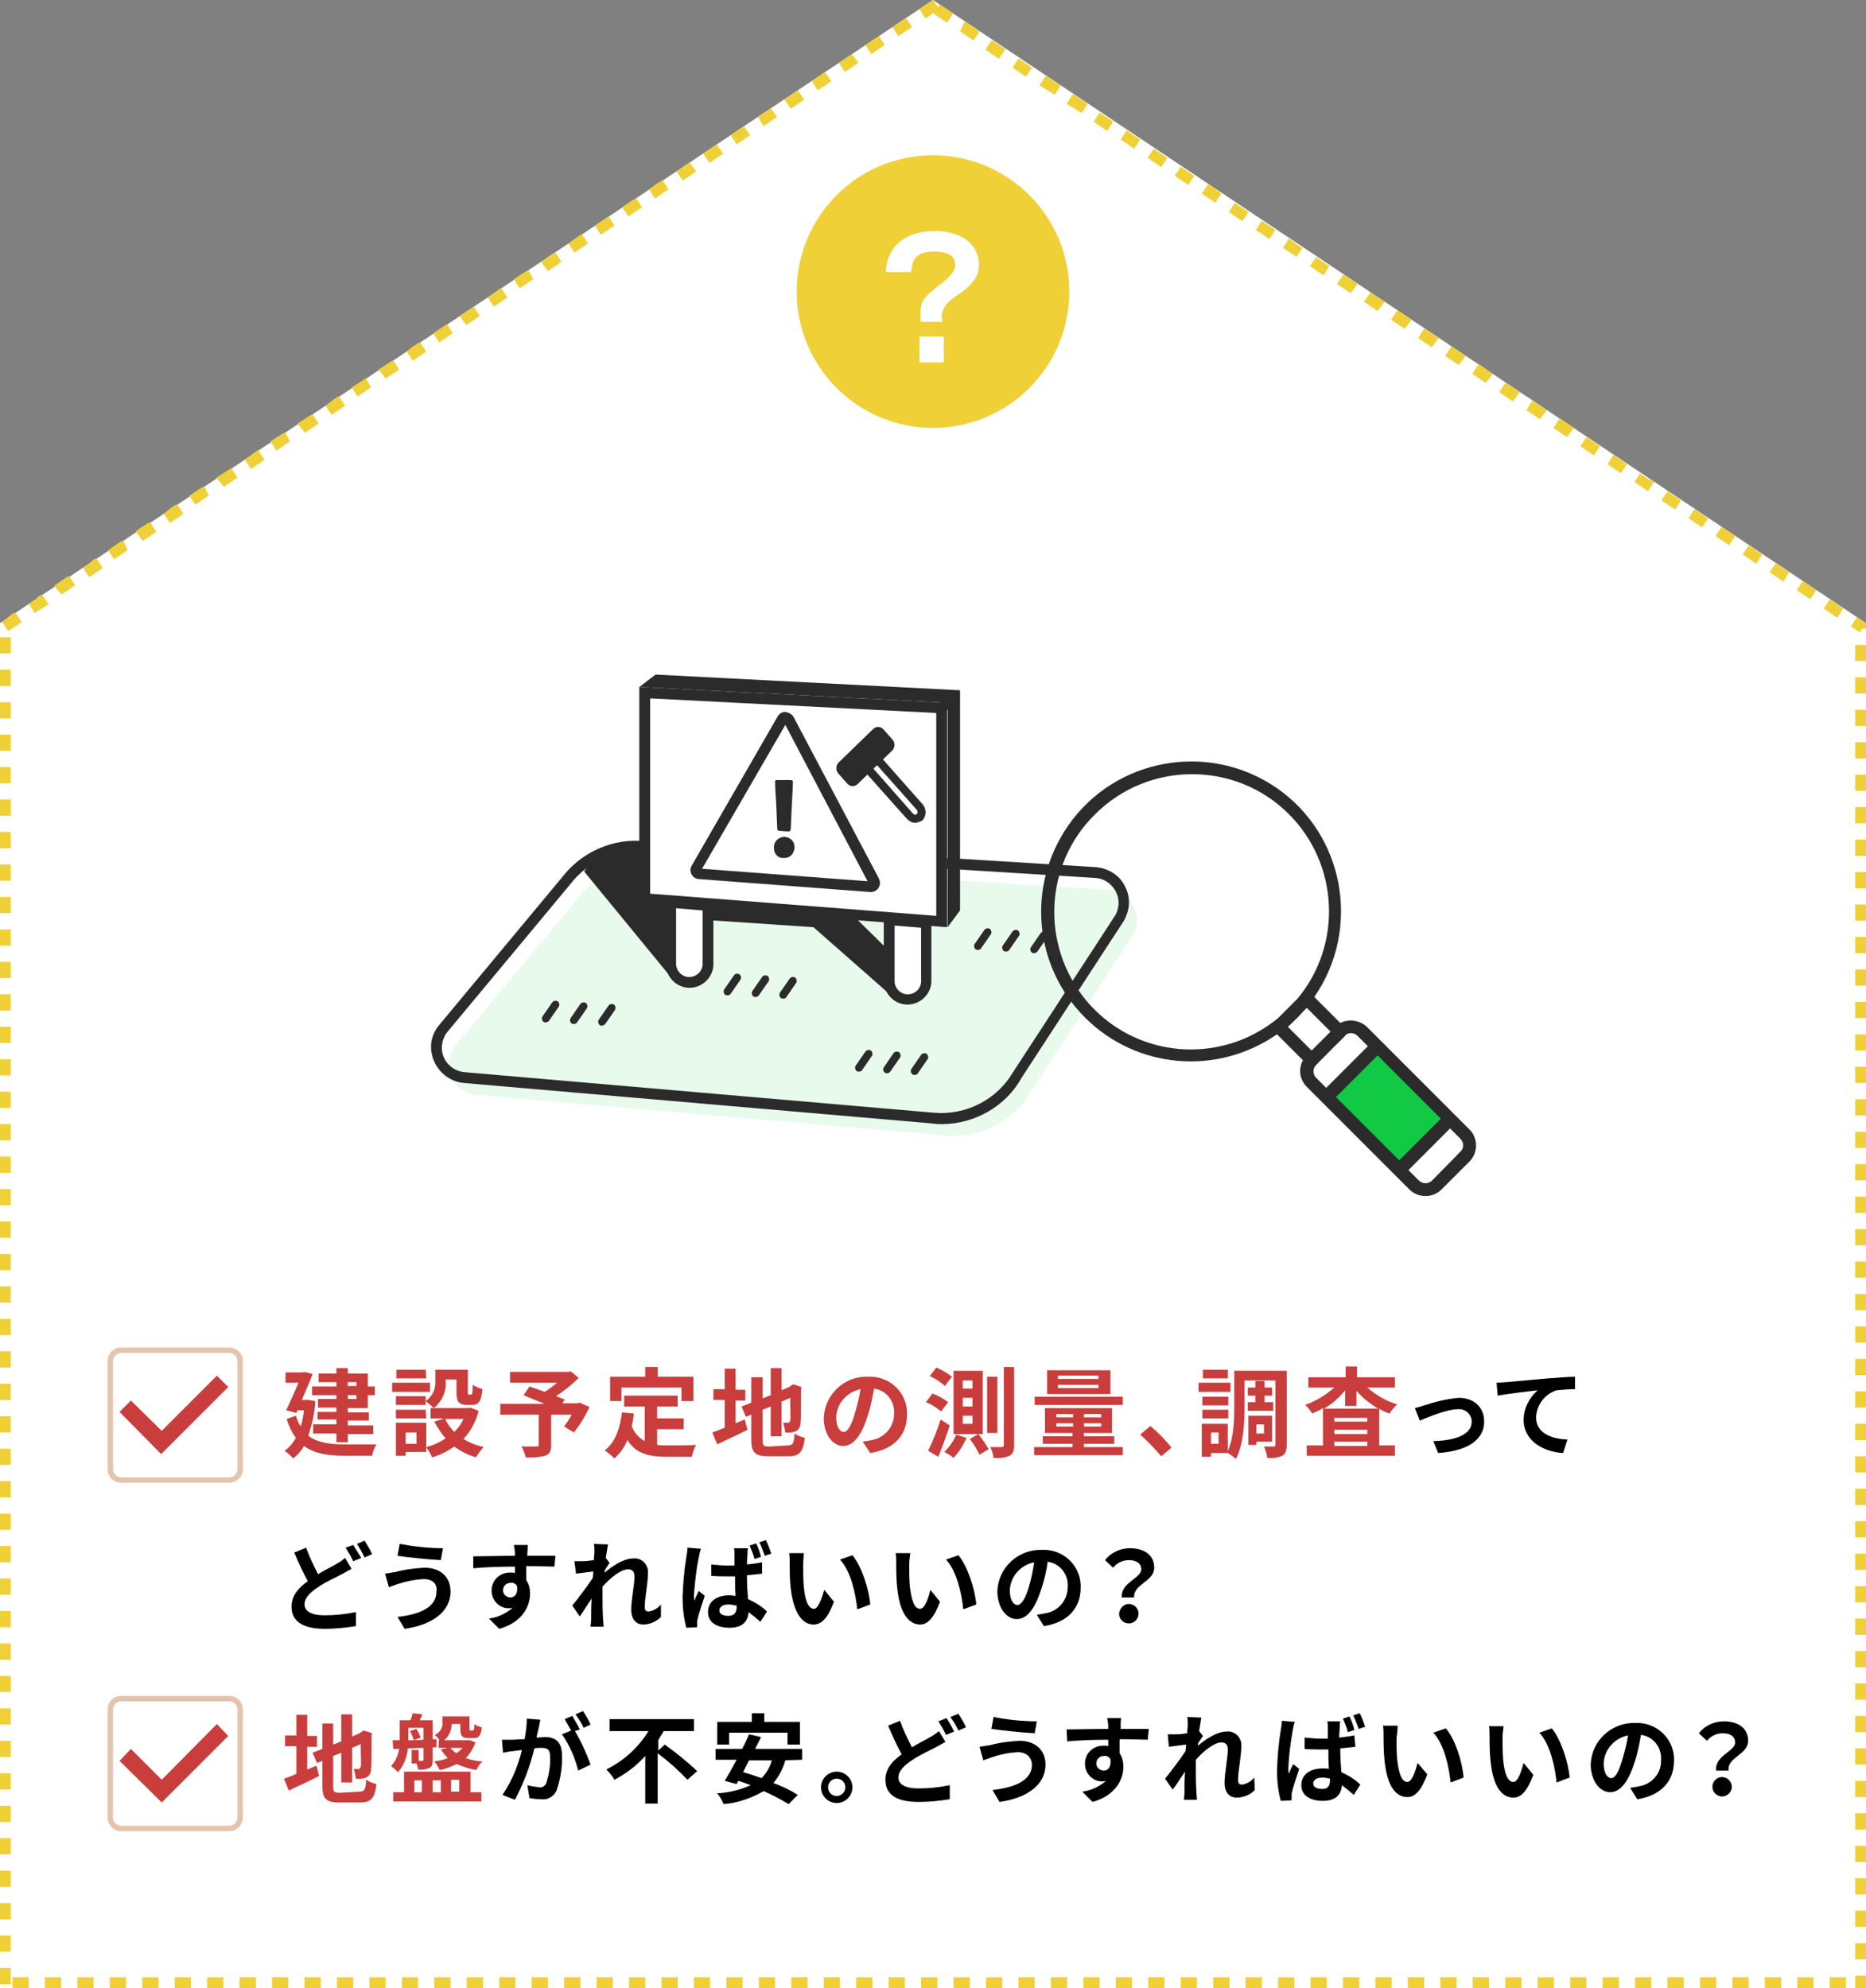 <?xml version="1.0" encoding="utf-8"?>
<!-- Generator: Adobe Illustrator 24.1.0, SVG Export Plug-In . SVG Version: 6.00 Build 0)  -->
<svg version="1.1" id="Layer_1" xmlns="http://www.w3.org/2000/svg" xmlns:xlink="http://www.w3.org/1999/xlink" x="0px" y="0px"
	 viewBox="0 0 345 367.5" style="enable-background:new 0 0 345 367.5;" xml:space="preserve">
<rect x="0" y="0" width="345" height="367.5" fill="#808080" stroke="none"/>
<style type="text/css">
	.st0{fill:#FFFFFF;}
	.st1{fill:#EFD037;}
	.st2{opacity:0.1;fill:#11C945;enable-background:new    ;}
	.st3{fill:#2B2B2B;}
	.st4{fill:#C93D3D;}
	.st5{fill:#E5C3AC;}
	.st6{fill:#11C945;}
</style>
<g id="Layer_2_1_">
	<g id="contents">
		<polygon class="st0" points="345,367.5 0,367.5 0,115.2 172.5,0 345,115.2 		"/>
		<path class="st1" d="M172.5,0L172.5,0L172.5,0L172.5,0l-0.2,0.1L170,1.7l1.1,1.7l1.6-1.1l-0.1,0.2l2.5,1.7l1.1-1.7l-0.4-0.3l0,0
			l0,0l0,0l-2.1-1.4l-0.3,0.5L172.5,0z M167.5,3.3L165,5l1.1,1.7l2.5-1.7L167.5,3.3L167.5,3.3z M162.5,6.7l-0.7,0.4l0,0L160,8.3
			l1.1,1.7l2.5-1.7L162.5,6.7L162.5,6.7z M157.5,10l-1.6,1.1l0,0l0,0l0,0l0,0l0,0l-0.8,0.5l1.1,1.7l2.5-1.7L157.5,10L157.5,10z
			 M152.5,13.3l-2.4,1.7l1.1,1.7l2.5-1.7L152.5,13.3L152.5,13.3z M147.5,16.7l-2.5,1.7l1.2,1.7l2.5-1.7L147.5,16.7L147.5,16.7z
			 M142.5,20l-0.9,0.6l0,0l0,0l0,0l-1.5,1l1.1,1.7l2.5-1.7L142.5,20L142.5,20z M137.5,23.3l-1,0.7l0,0l-1.4,1l1.1,1.7l2.5-1.7
			L137.5,23.3L137.5,23.3z M132.5,26.7l-1.3,0.9l0,0l-1.2,0.8l1.2,1.7l2.5-1.7L132.5,26.7L132.5,26.7z M127.5,30l-2,1.4l0,0l0,0l0,0
			l-0.4,0.3l1.1,1.7l2.5-1.7L127.5,30L127.5,30z M122.5,33.3l-1.3,0.8l0,0L120,35l1.1,1.7l2.5-1.7L122.5,33.3L122.5,33.3z
			 M117.5,36.7l-0.3,0.2l0,0l0,0h-0.1l-2.1,1.4l1.2,1.7l2.5-1.7l-1.1-1.7L117.5,36.7z M112.5,40l-2.5,1.7l1.1,1.7l2.5-1.7l-1-1.6
			L112.5,40z M107.5,43.3l-0.6,0.4l0,0l-1.8,1.3l1.1,1.7l2.5-1.7l-1.1-1.7L107.5,43.3z M102.5,46.7l-2.5,1.7l1.3,1.7l2.5-1.7
			l-1.1-1.7L102.5,46.7z M97.5,50L95,51.6l1.1,1.7l2.5-1.7L97.7,50L97.5,50z M92.5,53.3L90.2,55l1.1,1.7l2.5-1.7l-1.1-1.7L92.5,53.3
			z M87.5,56.7l-0.9,0.6l0,0l-1.6,1.1l1.2,1.7l2.5-1.7l-1.1-1.7L87.5,56.7z M82.5,60l-1.2,0.8l0,0l0,0l0,0l-1.2,0.8l1.1,1.7l2.5-1.7
			l-1-1.6L82.5,60z M77.5,63.3l-1.4,0.9l0,0L75.2,65l1.1,1.7l2.5-1.7l-1.1-1.7H77.5z M72.5,66.7L70,68.3l1.3,1.7l2.5-1.7l-1.1-1.7
			L72.5,66.7z M67.5,70l-1.2,0.8l0,0l0,0L65,71.6l1.1,1.7l2.5-1.7L67.7,70L67.5,70z M62.5,73.3L62,73.6l0,0l0,0l0,0l0,0l0,0l0,0l0,0
			L60.2,75l1.1,1.7l2.5-1.7l-1.1-1.7L62.5,73.3z M57.5,76.7L55,78.3l1.4,1.7l2.5-1.7l-1.1-1.7L57.5,76.7z M52.5,80L52,80.3l0,0
			l-2,1.3l1.1,1.7l2.5-1.7L52.8,80L52.5,80z M47.5,83.3L45.3,85l1.1,1.7l2.5-1.7l-1.1-1.7L47.5,83.3z M42.5,86.7L40,88.3l1.4,1.7
			l2.5-1.7l-1.1-1.7L42.5,86.7z M37.5,90L35,91.6l1.1,1.7l2.5-1.7L37.8,90L37.5,90z M32.5,93.3l-0.8,0.5L30.3,95l1.1,1.7l2.5-1.7
			l-1.1-1.7L32.5,93.3z M27.5,96.6l-1.4,0.9l0,0h0l0,0l0,0l0,0l-1,0.7l1.3,1.8l2.5-1.7l-1.1-1.7L27.5,96.6z M22.5,100l-1.5,1l0,0
			l-1,0.7l1.1,1.7l2.5-1.7l-0.8-1.7L22.5,100z M17.5,103.3l-2.1,1.7l0,0l1.1,1.7L19,105l-1.1-1.7L17.5,103.3z M12.5,106.6l-1.1,0.7
			l0,0l-1.4,1l1.4,1.6l2.5-1.7l-1.1-1.7L12.5,106.6z M7.5,110l-0.7,0.5l0,0l0,0H7l-1.7,1.1l1.1,1.7l2.6-1.6L7.8,110L7.5,110z
			 M2.5,113.3L0.4,115l1.1,1.7L4,115l-1.1-1.7L2.5,113.3z M2,117.8H0v3h2V117.8z M2,123.8H0v3h2V123.8z M2,129.8H0v3h2V129.8z
			 M2,135.8H0v3h2V135.8z M2,141.8H0v3h2V141.8z M2,147.8H0v3h2V147.8z M2,153.8H0v3h2V153.8z M2,159.8H0v3h2V159.8z M2,165.8H0v3h2
			V165.8z M2,171.8H0v3h2V171.8z M2,177.8H0v3h2V177.8z M2,183.8H0v3h2V183.8z M2,189.8H0v3h2V189.8z M2,195.8H0v3h2V195.8z
			 M2,201.8H0v3h2V201.8z M2,207.8H0v3h2V207.8z M2,213.8H0v3h2V213.8z M2,219.8H0v3h2V219.8z M2,225.8H0v3h2V225.8z M2,231.8H0v3h2
			V231.8z M2,237.8H0v3h2V237.8z M2,243.8H0v3h2V243.8z M2,249.8H0v3h2V249.8z M2,255.8H0v3h2V255.8z M2,261.8H0v3h2V261.8z
			 M2,267.8H0v3h2V267.8z M2,273.8H0v3h2V273.8z M2,279.8H0v3h2V279.8z M2,285.8H0v3h2V285.8z M2,291.8H0v3h2V291.8z M2,297.8H0v3h2
			V297.8z M2,303.8H0v3h2V303.8z M2,309.8H0v3h2V309.8z M2,315.8H0v3h2V315.8z M2,321.8H0v3h2V321.8z M2,327.8H0v3h2V327.8z
			 M2,333.8H0v3h2V333.8z M2,339.8H0v3h2V339.8z M2,345.8H0v3h2V345.8z M2,351.8H0v3h2V351.8z M2,357.8H0v3h2V357.8z M2,363.8H0v3h2
			V363.8z M5.3,365.5h-3v2h3V365.5z M11.3,365.5h-3v2h3V365.5z M17.3,365.5h-3v2h3V365.5z M23.3,365.5h-3v2h3V365.5z M29.3,365.5h-3
			v2h3V365.5z M35.3,365.5h-3v2h3V365.5z M41.3,365.5h-3v2h3V365.5z M47.3,365.5h-3v2h3V365.5z M53.3,365.5h-3v2h3V365.5z
			 M59.3,365.5h-3v2h3V365.5z M65.3,365.5h-3v2h3V365.5z M71.3,365.5h-3v2h3V365.5z M77.3,365.5h-3v2h3V365.5z M83.3,365.5h-3v2h3
			V365.5z M89.3,365.5h-3v2h3V365.5z M95.3,365.5h-3v2h3V365.5z M101.3,365.5h-3v2h3V365.5z M107.3,365.5h-3v2h3V365.5z
			 M113.3,365.5h-3v2h3V365.5z M119.3,365.5h-3v2h3V365.5z M125.3,365.5h-3v2h3V365.5z M131.3,365.5h-3v2h3V365.5z M137.3,365.5h-3
			v2h3V365.5z M143.3,365.5h-3v2h3V365.5z M149.3,365.5h-3v2h3V365.5z M155.3,365.5h-3v2h3V365.5z M161.3,365.5h-3v2h3V365.5z
			 M167.3,365.5h-3v2h3V365.5z M173.3,365.5h-3v2h3V365.5z M179.3,365.5h-3v2h3V365.5z M185.3,365.5h-3v2h3V365.5z M191.3,365.5h-3
			v2h3V365.5z M197.3,365.5h-3v2h3V365.5z M203.3,365.5h-3v2h3V365.5z M209.3,365.5h-3v2h3V365.5z M215.3,365.5h-3v2h3V365.5z
			 M221.3,365.5h-3v2h3V365.5z M227.3,365.5h-3v2h3V365.5z M233.3,365.5h-3v2h3V365.5z M239.3,365.5h-3v2h3V365.5z M245.3,365.5h-3
			v2h3V365.5z M251.3,365.5h-3v2h3V365.5z M257.3,365.5h-3v2h3V365.5z M263.3,365.5h-3v2h3V365.5z M269.3,365.5h-3v2h3V365.5z
			 M275.3,365.5h-3v2h3V365.5z M281.3,365.5h-3v2h3V365.5z M287.3,365.5h-3v2h3V365.5z M293.3,365.5h-3v2h3V365.5z M299.3,365.5h-3
			v2h3V365.5z M305.3,365.5h-3v2h3V365.5z M311.3,365.5h-3v2h3V365.5z M317.3,365.5h-3v2h3V365.5z M323.3,365.5h-3v2h3V365.5z
			 M329.3,365.5h-3v2h3V365.5z M335.3,365.5h-3v2h3V365.5z M341.3,365.5h-3v2h3V365.5z M345,365.2h-2v2.3h2V365.2z M345,359.2h-2v3
			h2V359.2z M345,353.2h-2v3h2V353.2z M345,347.2h-2v3h2V347.2z M345,341.2h-2v3h2V341.2z M345,335.2h-2v3h2V335.2z M345,329.2h-2v3
			h2V329.2z M345,323.2h-2v3h2V323.2z M345,317.2h-2v3h2V317.2z M345,311.2h-2v3h2V311.2z M345,305.2h-2v3h2V305.2z M345,299.2h-2v3
			h2V299.2z M345,293.2h-2v3h2V293.2z M345,287.2h-2v3h2V287.2z M345,281.2h-2v3h2V281.2z M345,275.2h-2v3h2V275.2z M345,269.2h-2v3
			h2V269.2z M345,263.2h-2v3h2V263.2z M345,257.2h-2v3h2V257.2z M345,251.2h-2v3h2V251.2z M345,245.2h-2v3h2V245.2z M345,239.2h-2v3
			h2V239.2z M345,233.2h-2v3h2V233.2z M345,227.2h-2v3h2V227.2z M345,221.2h-2v3h2V221.2z M345,215.2h-2v3h2V215.2z M345,209.2h-2v3
			h2V209.2z M345,203.2h-2v3h2V203.2z M345,197.2h-2v3h2V197.2z M345,191.2h-2v3h2V191.2z M345,185.2h-2v3h2V185.2z M345,179.2h-2v3
			h2V179.2z M345,173.2h-2v3h2V173.2z M345,167.2h-2v3h2V167.2z M345,161.2h-2v3h2V161.2z M345,155.2h-2v3h2V155.2z M345,149.2h-2v3
			h2V149.2z M345,143.2h-2v3h2V143.2z M345,137.2h-2v3h2V137.2z M345,131.2h-2v3h2V131.2z M345,125.2h-2v3h2V125.2z M345,119.2h-2v3
			h2V119.2z M343.3,114.1l-1.1,1.7l1.7,1.1l0.4-0.7l0,0l-0.4,0.7l0.4-0.7h0.7v-1l0,0L343.3,114.1z M338.3,110.8l-1.1,1.7l2.5,1.7
			l1.1-1.7L338.3,110.8z M333.3,107.4l-1.1,1.7l2.5,1.7l1.1-1.7l-2.2-1.5l0,0L333.3,107.4L333.3,107.4z M328.3,104.1l-1.1,1.7
			l2.5,1.7l1.1-1.7l-0.8-0.5l0,0l0,0h0L328.3,104.1L328.3,104.1z M323.3,100.8l-1.1,1.7l2.5,1.7l1.1-1.7l-1.3-0.9h0L323.3,100.8
			L323.3,100.8z M318.3,97.4l-1.1,1.7l2.5,1.7l1.1-1.7L318.3,97.4z M313.3,94.1l-1.1,1.7l2.5,1.7l1.1-1.7L313.3,94.1z M308.3,90.8
			l-1.1,1.7l2.5,1.7l1.1-1.7L308.3,90.8z M303.3,87.4l-1.1,1.7l2.5,1.7l1.1-1.7l-0.6-0.4h-0.1l0,0l0,0h-0.1l0,0l-1.7-1.1L303.3,87.4
			z M298.3,84.1l-1.1,1.7l2.5,1.7l1.1-1.7L298.3,84.1z M293.3,80.8l-1.1,1.7l2.5,1.7l1.1-1.7l-0.4-0.3l0,0l0,0l0,0L293.3,80.8
			L293.3,80.8z M288.3,77.4l-1.1,1.7l2.5,1.7l1.3-1.7l-0.7-0.5l0,0l-1.8-1.2L288.3,77.4z M283.3,74.1l-1.1,1.7l2.5,1.7l1.3-1.7h-0.1
			l0,0l0,0l-2.4-1.6L283.3,74.1z M278.3,70.8l-1.1,1.7l2.5,1.7l1.3-1.7l-2.1-1.4l0,0l0,0l0,0l-0.3-0.2L278.3,70.8z M273.3,67.4
			l-1.1,1.7l2.5,1.7l1.3-1.7l-0.7-0.5l0,0l-1.7-1.2L273.3,67.4z M268.3,64.1l-1.1,1.7l2.5,1.7l1.3-1.7l-1.5-1l0,0l0,0l0,0l0,0l0,0
			l-0.9-0.6L268.3,64.1z M263.3,60.8l-1.1,1.7l2.5,1.7l1.3-1.7l-2.5-1.7L263.3,60.8z M258.3,57.4l-1.1,1.7l2.5,1.7l1.3-1.7
			c0,0-2-1.4-2.4-1.6l0,0l0,0L258.3,57.4z M253.3,54.1l-1.1,1.7l2.5,1.7l1.3-1.7l-2.5-1.7L253.3,54.1z M248.3,50.8l-1.1,1.7l2.5,1.7
			l1.3-1.7l-0.8-0.6h-0.1l-1.6-1.1L248.3,50.8z M243.3,47.5l-1.1,1.7l2.5,1.7l1.1-1.7L243.3,47.5z M238.3,44.1l-1.1,1.7l2.5,1.7
			l1.1-1.7l-0.4-0.2l0,0L238.3,44.1L238.3,44.1z M233.3,40.8l-1.1,1.7l2.5,1.7l1.1-1.7L233.3,40.8L233.3,40.8L233.3,40.8z
			 M228.3,37.5l-1.1,1.7l2.5,1.7l1.1-1.7l-0.1-0.1l0,0l0,0l0,0L228.3,37.5L228.3,37.5z M223.3,34.1l-1.1,1.7l2.5,1.7l1.1-1.7
			l-1.8-1.4l0,0l-0.4-0.3L223.3,34.1z M218.3,30.8l-1.1,1.7l2.5,1.7l1.1-1.7C220.8,32.5,218.3,30.8,218.3,30.8z M213.3,27.5
			l-1.1,1.7l2.5,1.7l1.1-1.7l-1.5-1.1h-0.1l-0.7-0.5L213.3,27.5z M208.3,24.1l-1.1,1.7l2.5,1.7l1.1-1.7L208.3,24.1z M203.3,20.8
			l-1.1,1.7l2.5,1.7l1.1-1.7l0,0l0,0l0,0l0,0l-0.1-0.1l0,0L203.3,20.8L203.3,20.8z M198.3,17.5l-1.1,1.7l2.8,1.7l1.1-1.7l-2.5-1.7
			L198.3,17.5z M193.3,14.1l-1.1,1.7l2.8,1.7l1.1-1.7l-1.1-0.7H195l-1.3-0.9L193.3,14.1z M188.3,10.8l-1.1,1.7l2.5,1.7l1.1-1.7
			l-1.6-1.1l0,0l0,0l0,0L188.3,10.8L188.3,10.8z M183.3,7.5l-1.1,1.7l2.5,1.7l1.1-1.7l0.1-0.1l0,0l0,0l0,0l-2.2-1.5L183.3,7.5z
			 M178.3,4.1l-0.8,1.7l2.5,1.7l1.1-1.7l-2.5-1.7L178.3,4.1z"/>
		<path class="st2" d="M177.5,162.8l27.6,1.7c3.1,0.3,5.4,3,5.1,6.1c-0.1,0.8-0.3,1.6-0.8,2.4l-18.9,28.9c-3.2,5.4-9.3,8.6-15.6,8
			l-86.8-7.5c-3.1-0.2-5.4-2.9-5.1-6c0.1-1.1,0.5-2.1,1.1-3l22.8-27.4c3.4-4.5,8.9-6.9,14.5-6.4"/>
		<path class="st3" d="M123.9,167.3V178l0.6,3.2L108,161.1c0,0,2-3.5,5.6-4c1.7-0.3,3.4-0.4,5.1-0.4c0.4,0-0.1,10.3,0.3,10.3
			L123.9,167.3z"/>
		<path class="st3" d="M131.2,167.8c12.2,0.8,27,1.9,27,1.9l6.3,6.2v7.9l-14.1-12.4l-19.3-1.3L131.2,167.8z"/>
		<path class="st3" d="M174.1,207.8c-0.5,0-1,0-1.5-0.1l-86.8-7.5c-3.6-0.3-6.3-3.5-6.1-7.1c0.1-1.3,0.6-2.5,1.4-3.5l22.8-27.4
			c3.6-4.7,9.4-7.3,15.3-6.7l-0.2,2c-5.3-0.5-10.4,1.8-13.6,6l-22.8,27.4c-0.5,0.7-0.8,1.5-0.9,2.4c-0.2,2.5,1.7,4.7,4.2,4.9
			l86.8,7.5c5.9,0.5,11.6-2.4,14.6-7.5l18.9-29c0.3-0.5,0.5-1.2,0.6-1.9c0.2-2.5-1.7-4.8-4.2-5l-27.6-1.7l0.1-2l27.6,1.7
			c1.8,0.2,3.4,1,4.5,2.3c1.1,1.4,1.7,3.1,1.5,4.8c-0.1,1-0.4,1.9-0.9,2.8l-18.9,29C186,204.5,180.2,207.8,174.1,207.8z"/>
		<path class="st3" d="M134.5,184c-0.1,0-0.3,0-0.4-0.1c-0.3-0.2-0.4-0.7-0.2-1l1.8-2.6c0.2-0.3,0.7-0.4,1-0.2
			c0.3,0.2,0.4,0.7,0.2,1l-1.8,2.6C135,183.9,134.7,184,134.5,184z"/>
		<path class="st3" d="M139.7,184.3c-0.1,0-0.3,0-0.4-0.1c-0.3-0.2-0.4-0.7-0.2-1l1.8-2.6c0.2-0.3,0.7-0.4,1-0.2
			c0.3,0.2,0.4,0.7,0.2,1l-1.8,2.6C140.1,184.2,139.9,184.3,139.7,184.3z"/>
		<path class="st3" d="M144.8,184.6c-0.1,0-0.3,0-0.4-0.1c-0.3-0.2-0.4-0.7-0.2-1l1.8-2.6c0.2-0.3,0.7-0.4,1-0.2
			c0.3,0.2,0.4,0.7,0.2,1l-1.8,2.6C145.3,184.5,145.1,184.6,144.8,184.6z"/>
		<path class="st3" d="M100.9,189c-0.1,0-0.3,0-0.4-0.1c-0.3-0.2-0.4-0.7-0.2-1l1.8-2.6c0.2-0.3,0.7-0.4,1-0.2
			c0.3,0.2,0.4,0.7,0.2,1l-1.8,2.6C101.4,188.8,101.2,189,100.9,189z"/>
		<path class="st3" d="M106.1,189.3c-0.1,0-0.3,0-0.4-0.1c-0.3-0.2-0.4-0.7-0.2-1l1.8-2.6c0.2-0.3,0.7-0.4,1-0.2
			c0.3,0.2,0.4,0.7,0.2,1l-1.8,2.6C106.6,189.1,106.4,189.3,106.1,189.3z"/>
		<path class="st3" d="M111.3,189.6c-0.1,0-0.3,0-0.4-0.1c-0.3-0.2-0.4-0.7-0.2-1l1.8-2.6c0.2-0.3,0.7-0.4,1-0.2
			c0.3,0.2,0.4,0.7,0.2,1l-1.8,2.6C111.8,189.4,111.5,189.6,111.3,189.6z"/>
		<path class="st3" d="M158.8,198.1c-0.1,0-0.3,0-0.4-0.1c-0.3-0.2-0.4-0.7-0.2-1l1.8-2.6c0.2-0.3,0.7-0.4,1-0.2
			c0.3,0.2,0.4,0.7,0.2,1l-1.8,2.6C159.3,198,159,198.1,158.8,198.1z"/>
		<path class="st3" d="M164,198.4c-0.1,0-0.3,0-0.4-0.1c-0.3-0.2-0.4-0.7-0.2-1l1.8-2.6c0.2-0.3,0.7-0.4,1-0.2
			c0.3,0.2,0.4,0.7,0.2,1l-1.8,2.6C164.4,198.3,164.2,198.4,164,198.4z"/>
		<path class="st3" d="M169.1,198.7c-0.1,0-0.3,0-0.4-0.1c-0.3-0.2-0.4-0.7-0.2-1l1.8-2.6c0.2-0.3,0.7-0.4,1-0.2
			c0.3,0.2,0.4,0.7,0.2,1l-1.8,2.6C169.6,198.6,169.4,198.7,169.1,198.7z"/>
		<path class="st3" d="M180.8,175.6c-0.1,0-0.3,0-0.4-0.1c-0.3-0.2-0.4-0.7-0.2-1l1.8-2.6c0.2-0.3,0.7-0.4,1-0.2
			c0.3,0.2,0.4,0.7,0.2,1l-1.8,2.6C181.3,175.5,181.1,175.6,180.8,175.6z"/>
		<path class="st3" d="M186,175.9c-0.1,0-0.3,0-0.4-0.1c-0.3-0.2-0.4-0.7-0.2-1l1.8-2.6c0.2-0.3,0.7-0.4,1-0.2
			c0.3,0.2,0.4,0.7,0.2,1l-1.8,2.6C186.5,175.8,186.2,175.9,186,175.9z"/>
		<path class="st3" d="M191.2,176.2c-0.1,0-0.3,0-0.4-0.1c-0.3-0.2-0.4-0.7-0.2-1l1.8-2.6c0.2-0.3,0.7-0.4,1-0.2
			c0.3,0.2,0.4,0.7,0.2,1l-1.8,2.6C191.6,176.1,191.4,176.2,191.2,176.2z"/>
		<circle class="st1" cx="172.5" cy="53.9" r="25.2"/>
		<path class="st0" d="M174.3,59.5h-4.1v-1.7c0-2.4,0.8-3,4.1-5.6c2.3-1.8,2.3-2.7,2.3-3.3c0-2.1-2.3-2.4-3.9-2.4
			c-3.6,0-4.1,1.8-4.2,3.8h-4.7c0-1.6,0.5-3.1,1.4-4.4c1.8-2.4,4.9-3.2,7.6-3.2c5.6,0,8.2,3,8.2,6.2c0,1,0,3-3.9,5.6
			c-2,1.3-3,2.4-3,4.3L174.3,59.5z M174.5,62.2V67H170v-4.8H174.5z"/>
		<path class="st4" d="M58.3,259c-0.1,2.2-0.6,4.3-1.3,6.4c1.7,1.3,4,1.6,6.6,1.6c1.1,0,4.7,0,6,0c-0.4,0.7-0.7,1.4-0.8,2.1h-5.2
			c-3,0-5.5-0.4-7.4-1.8c-0.5,0.9-1.2,1.7-2,2.3c-0.5-0.6-1-1-1.6-1.4c0.9-0.6,1.6-1.5,2.1-2.4c-0.8-1.1-1.3-2.2-1.7-3.5l1.7-0.6
			c0.2,0.7,0.5,1.4,0.9,2c0.3-1,0.5-2,0.6-3h-1.2l-0.2,0.5l-1.9-0.5c0.8-1.6,1.6-3.5,2.3-5.1h-2.4v-1.9H56l0.3-0.1l1.5,0.4
			c-0.5,1.4-1.3,3.1-2,4.8h0.9l0.4,0L58.3,259z M62.2,255.5h-3.3v-1.6h3.3v-1h2.1v1H68v2.4h1.3v1.6H68v2.4h-3.7v0.8h3.9v1.5h-3.9
			v0.9H69v1.6h-4.7v1.5h-2.1V265h-4.3v-1.7h4.3v-0.9h-3.5V261h3.5v-0.8h-3.4v-1.6h3.4v-0.7h-4.5v-1.6h4.5V255.5z M64.3,255.5v0.7
			h1.6v-0.7L64.3,255.5z M65.9,257.9h-1.6v0.7h1.6L65.9,257.9z"/>
		<path class="st4" d="M79.5,257.3h-7v-1.7h7V257.3z M88.5,260.8c-0.5,1.9-1.4,3.7-2.8,5.2c1.1,0.7,2.4,1.2,3.7,1.5
			c-0.5,0.6-1,1.2-1.4,1.9c-1.4-0.4-2.8-1.1-4-2c-1.3,0.9-2.7,1.6-4.1,2c-0.3-0.7-0.7-1.3-1.1-1.9v0.9H75v0.7h-1.8v-6.1h5.6v4.5
			c1.3-0.3,2.5-0.9,3.6-1.6c-0.8-0.9-1.5-2-2.1-3.1l1.8-0.6h-2.5v-1.9h0.6c-0.5-0.5-1-0.9-1.5-1.3v0.7h-5.5v-1.6h5.5v0.9
			c1.2-0.8,1.9-2.2,1.8-3.7v-2.1h6v4c0,0.5,0,0.6,0.2,0.6h0.4c0.2,0,0.3-0.2,0.3-1.8c0.5,0.3,1.1,0.6,1.8,0.8
			c-0.2,2.2-0.7,2.9-1.9,2.9h-1c-1.4,0-1.9-0.5-1.9-2.3V255h-2v0.3c0.2,1.9-0.7,3.8-2.2,5h6.3l0.4-0.1L88.5,260.8z M78.8,262.2h-5.6
			v-1.6h5.5L78.8,262.2z M78.8,254.8h-5.5v-1.6h5.4L78.8,254.8z M77,264.8h-2v2.1h2V264.8z M82.3,262.3c0.4,0.9,1,1.7,1.7,2.4
			c0.7-0.7,1.3-1.5,1.7-2.4H82.3z"/>
		<path class="st4" d="M109,260.1c-0.8,1.7-1.7,3.2-2.9,4.7l-1.8-1.1c0.5-0.7,1-1.4,1.4-2.2h-3.8v5.6c0,1.1-0.2,1.7-1.1,2
			c-1.2,0.3-2.4,0.4-3.6,0.3c-0.2-0.7-0.4-1.4-0.8-2c1.1,0,2.4,0,2.8,0s0.4-0.1,0.4-0.4v-5.5h-7.1v-2h8.2c-1.3-0.5-2.8-1.1-3.9-1.6
			l1.1-1.6c0.8,0.3,1.8,0.6,2.8,1c0.8-0.5,1.6-1.1,2.3-1.7h-8.7v-2H105l0.5-0.1l1.5,1.2c-1.3,1.3-2.7,2.4-4.2,3.4
			c0.6,0.2,1.1,0.4,1.6,0.6l-0.4,0.7h2.8l0.4-0.1L109,260.1z"/>
		<path class="st4" d="M121.5,267.1c0.7,0.1,1.3,0.1,2,0.1c1,0,3.9,0,5.2-0.1c-0.4,0.7-0.6,1.4-0.8,2.2h-4.5c-3.3,0-5.8-0.5-7.4-3.1
			c-0.5,1.3-1.4,2.5-2.4,3.4c-0.5-0.5-1.1-1-1.8-1.5c1.9-1.4,2.8-3.9,3.2-7l2.2,0.2c-0.1,0.8-0.2,1.6-0.4,2.3
			c0.4,1.2,1.3,2.2,2.4,2.8v-6.4h-3.8v-2h9.9v2h-3.8v2.2h4.9v2h-4.9L121.5,267.1z M114.9,259h-2.1v-4.5h6.5v-1.8h2.3v1.8h6.6v4.5
			h-2.2v-2.5h-11.1V259z"/>
		<path class="st4" d="M136,263.1l1.7-0.7l0.5,1.9c-1.9,1-4,1.9-5.6,2.7l-0.9-2.2c0.6-0.2,1.4-0.5,2.3-0.9v-5.1h-2.1v-2h2.1V253h2
			v3.9h1.8v2H136V263.1z M145.6,267.2c1,0,1.2-0.4,1.3-2.2c0.6,0.4,1.2,0.6,1.9,0.8c-0.3,2.5-0.9,3.4-3,3.4H142
			c-2.4,0-3.1-0.7-3.1-3.1v-4.6l-1,0.4l-0.8-1.9l1.8-0.7v-4.7h2.1v3.9l1.5-0.6v-5h2v4.1l1.4-0.6l0.4-0.3l0.4-0.2l1.5,0.5l-0.1,0.4
			c0,3.4,0,5.6-0.1,6.3c0,0.6-0.3,1.2-0.9,1.5c-0.6,0.2-1.2,0.3-1.9,0.2c-0.1-0.6-0.2-1.2-0.4-1.8c0.3,0,0.6,0,0.9,0
			c0.2,0,0.3-0.1,0.4-0.4s0-1.6,0-4.2l-1.6,0.7v6.4h-2v-5.5l-1.5,0.6v5.6c0,1.1,0.2,1.2,1.3,1.2L145.6,267.2z"/>
		<path class="st4" d="M159.5,266.5c0.7-0.1,1.2-0.2,1.7-0.3c2.3-0.4,4.1-2.4,4.1-4.8c0.2-2.3-1.4-4.4-3.7-4.7
			c-0.3,1.6-0.6,3.3-1.1,4.8c-1.1,3.6-2.6,5.8-4.6,5.8s-3.6-2.2-3.6-5.2c0.2-4.4,3.9-7.8,8.2-7.6c3.7-0.2,7,2.6,7.2,6.4
			c0,0.2,0,0.4,0,0.6c0,3.7-2.3,6.4-6.8,7.1L159.5,266.5z M158.1,261.1c0.4-1.4,0.8-2.9,1-4.3c-2.5,0.5-4.4,2.6-4.5,5.2
			c0,1.8,0.7,2.7,1.4,2.7S157.4,263.6,158.1,261.1z"/>
		<path class="st4" d="M174,260.9c-0.9-0.7-1.8-1.3-2.8-1.7l1.2-1.6c1,0.4,2,0.9,2.9,1.6L174,260.9z M175.6,263.5
			c-0.6,1.9-1.4,4-2.1,5.8l-1.9-1.1c0.9-1.9,1.7-3.8,2.3-5.8L175.6,263.5z M174.7,256.2c-0.8-0.7-1.8-1.4-2.8-1.8l1.2-1.6
			c1,0.4,2,1,2.9,1.7L174.7,256.2z M178.7,265.8c-0.6,1.4-1.4,2.6-2.4,3.7c-0.5-0.4-1.1-0.8-1.7-1.1c0.9-0.9,1.7-2,2.2-3.2
			L178.7,265.8z M181.7,265.1h-5.4v-11.7h5.4V265.1z M179.8,255.2H178v1.5h1.8V255.2z M179.8,258.4H178v1.6h1.8V258.4z M179.8,261.7
			H178v1.5h1.8V261.7z M180.9,265.1c0.7,0.9,1.3,1.8,1.9,2.8l-1.7,1c-0.5-1-1.1-2-1.8-2.9L180.9,265.1z M184.4,264.9h-1.9v-10.4h1.9
			V264.9z M187.5,252.7v14.4c0,1.1-0.2,1.6-0.8,2c-1,0.4-2,0.5-3,0.4c-0.1-0.7-0.3-1.4-0.6-2c0.9,0,1.8,0,2.1,0s0.4-0.1,0.4-0.4
			v-14.4L187.5,252.7z"/>
		<path class="st4" d="M207.6,267.5v1.5h-16.4v-1.5h7.1v-0.6h-5.5v-1.4h5.5v-0.6h-5.1v-4.6h12.4v4.6h-5.2v0.6h5.6v1.4h-5.6v0.6
			L207.6,267.5z M207.6,259.7h-16.3v-1.5h16.3L207.6,259.7z M205.3,257.7h-11.7v-4.4h11.7V257.7z M195.3,262h3.1v-0.6h-3.1V262z
			 M198.4,263.7v-0.6h-3.1v0.6H198.4z M203.1,254.3h-7.5v0.6h7.5V254.3z M203.1,256h-7.5v0.6h7.5V256z M203.6,261.4h-3.2v0.6h3.2
			V261.4z M203.6,263.1h-3.2v0.6h3.2V263.1z"/>
		<path class="st4" d="M214.7,269.2c-1.2-1.4-2.5-2.8-3.9-4l1.9-1.6c1.4,1.2,2.7,2.5,3.9,4L214.7,269.2z"/>
		<path class="st4" d="M227.5,257.3h-5.9v-1.7h5.9V257.3z M237.9,267.1c0,1-0.2,1.6-0.8,2c-0.9,0.4-1.8,0.5-2.8,0.4
			c-0.1-0.7-0.3-1.4-0.6-2.1c0.7,0,1.6,0,1.8,0s0.3-0.1,0.3-0.3v-11.9h-5.7v4.9c0,2.9-0.2,7-1.6,9.6c-0.4-0.4-1-0.8-1.5-1.1h-3.1
			v0.7h-1.7v-6.1h4.8v5c1.1-2.3,1.2-5.6,1.2-8.1v-6.7h9.7L237.9,267.1z M227.1,259.8h-4.8v-1.6h4.8V259.8z M222.3,260.6h4.8v1.6
			h-4.8V260.6z M227,254.8h-4.6v-1.6h4.6L227,254.8z M225.3,264.8h-1.4v2.1h1.4V264.8z M232.1,259.3V258h-1.4v-1.5h1.4v-1.2h1.7v1.2
			h1.4v1.5h-1.4v1.2h1.6v1.6h-4.7v-1.6H232.1z M232.3,266.5v0.6h-1.5v-5.4h4.4v4.8L232.3,266.5z M232.3,263.3v1.7h1.4v-1.7H232.3z"
			/>
		<path class="st4" d="M252.8,256.5c1.6,1.4,3.5,2.5,5.5,3.1c-0.5,0.5-1,1.1-1.4,1.7c-0.7-0.2-1.3-0.5-1.9-0.9v6.8h2.9v1.9h-16.3
			v-1.9h3v-6.9c-0.6,0.4-1.3,0.7-2,1c-0.4-0.6-0.8-1.2-1.3-1.6c2-0.7,3.8-1.8,5.4-3.2h-4.8v-1.9h6.9v-2h2.1v2h7v1.9L252.8,256.5z
			 M254.8,260.4c-1.5-0.9-2.9-2-4-3.3v2.8h-2.1V257c-1.1,1.4-2.4,2.5-3.9,3.4L254.8,260.4z M252.8,262.1h-6.1v0.7h6.1V262.1z
			 M246.7,265.1h6.1v-0.8h-6.1V265.1z M252.8,267.3v-0.8h-6.1v0.8H252.8z"/>
		<path d="M263.3,259.8c2.1-0.7,4.2-1.2,6.4-1.4c2.8,0,4.7,1.7,4.7,4.4c0,3.2-2.8,5.4-8.5,5.8l-0.9-2.2c4.1-0.1,7.1-1.2,7.1-3.6
			c0-1.3-1.1-2.3-2.3-2.3c-0.1,0-0.2,0-0.2,0c-2.1,0-5.6,1.5-7.1,2.1l-0.9-2.3C262,260.2,262.7,260,263.3,259.8z"/>
		<path d="M278.5,255.5l7.7-0.7c1.8-0.1,3.8-0.3,5-0.3v2.3c-1.2,0-2.3,0.1-3.4,0.2c-2.2,0.7-3.7,2.7-3.8,5c0,2.9,2.8,4,5.8,4.1
			l-0.8,2.5c-3.7-0.2-7.3-2.3-7.3-6.1c0-2.1,1-4.1,2.6-5.5c-1.5,0.2-5.3,0.6-7.4,1l-0.2-2.4C277.5,255.6,278.1,255.5,278.5,255.5z"
			/>
		<path d="M65,290c-0.5,0.3-1.1,0.6-1.8,1c-1.1,0.6-2.8,1.3-4.4,2.4c-1.5,1-2.5,2-2.5,3.2s1.2,2,3.7,2c2,0,3.9-0.2,5.8-0.6v2.6
			c-1.9,0.3-3.8,0.5-5.7,0.5c-3.5,0-6.2-1-6.2-4.1c0-2,1.2-3.4,3-4.7c-0.8-1.5-1.7-3.4-2.5-5.3l2.2-0.9c0.6,1.7,1.4,3.3,2.2,4.9
			c1.3-0.8,2.6-1.4,3.4-1.9c0.6-0.3,1.1-0.7,1.6-1.1L65,290z M65.3,285.6c0.5,0.8,1,1.6,1.5,2.4l-1.5,0.6c-0.4-0.9-0.9-1.7-1.4-2.5
			L65.3,285.6z M67.4,284.8c0.5,0.8,1,1.6,1.4,2.5l-1.4,0.6c-0.4-0.9-0.9-1.7-1.4-2.5L67.4,284.8z"/>
		<path d="M78.3,291.9c-1.6,0.1-3.2,0.4-4.7,0.9c-0.5,0.2-1.2,0.4-1.7,0.6l-0.7-2.5c0.7-0.1,1.3-0.2,1.9-0.3
			c1.8-0.5,3.6-0.7,5.4-0.8c2.8,0,4.8,1.6,4.8,4.4c0,3.8-3.5,6.2-8.5,6.9l-1.3-2.2c4.4-0.5,7.2-1.9,7.2-4.7
			C80.9,292.8,80,291.9,78.3,291.9z M81.9,286.2l-0.4,2.2c-2.1-0.1-6-0.5-8-0.8l0.4-2.2C76.6,285.9,79.3,286.2,81.9,286.2z"/>
		<path d="M102.5,289.6c-1.1,0-2.8-0.1-5.2-0.1c0,0.9,0,1.9,0,2.6c0.5,0.7,0.7,1.6,0.7,2.5c0,2.3-1.4,5.3-5.7,6.5l-1.9-1.9
			c1.6-0.2,3.1-0.9,4.4-2c-0.3,0.1-0.5,0.1-0.8,0.1c-1.7,0-3.1-1.5-3.1-3.2c0,0,0-0.1,0-0.1c0-1.9,1.5-3.3,3.4-3.3
			c0.1,0,0.1,0,0.2,0c0.2,0,0.5,0,0.7,0.1v-1.2c-2.7,0-5.4,0.1-7.7,0.3v-2.2c2,0,5.3-0.1,7.7-0.1c0-0.2,0-0.4,0-0.5
			c0-0.5-0.1-1-0.2-1.5h2.6c0,0.3-0.1,1.2-0.1,1.5s0,0.3,0,0.5h5.2L102.5,289.6z M94.4,295.3c0.7,0,1.4-0.6,1.2-2.1
			c-0.2-0.4-0.7-0.7-1.2-0.6c-0.8,0-1.4,0.6-1.4,1.4C93,294.7,93.6,295.3,94.4,295.3C94.4,295.3,94.4,295.3,94.4,295.3z"/>
		<path d="M122.2,298.9c-0.9,0.9-2.1,1.4-3.3,1.4c-1.3,0-2.2-1-2.2-2.7c0-1.9,0.6-4.5,0.6-6.2c0-0.9-0.4-1.3-1.2-1.3
			c-1.3,0-3.3,1.6-4.7,3.2c0,0.5,0,1,0,1.4c0,1.5,0,3,0.1,4.6c0,0.3,0.1,1,0.1,1.4h-2.4c0-0.4,0.1-1,0.1-1.3c0-1.4,0-2.4,0.1-3.9
			c-0.8,1.1-1.6,2.5-2.2,3.3l-1.4-2c1-1.2,2.8-3.6,3.8-5.1l0.1-1.2l-3.2,0.4l-0.3-2.3c0.5,0,0.9,0,1.5,0s1.3-0.1,2.1-0.2
			c0-0.7,0.1-1.2,0.1-1.4c0-0.5,0-1.1-0.1-1.6l2.6,0.1c-0.1,0.5-0.2,1.4-0.4,2.5l0.7,0.9c-0.2,0.3-0.6,0.9-0.9,1.4
			c0,0.1,0,0.3,0,0.4c1.4-1.2,3.5-2.6,5.2-2.6c1.4-0.2,2.6,0.8,2.8,2.2c0,0.2,0,0.3,0,0.5c0,1.9-0.6,4.5-0.6,6.3
			c0,0.5,0.2,0.8,0.7,0.8c0.9-0.1,1.7-0.6,2.3-1.3L122.2,298.9z"/>
		<path d="M129.6,286.3c-0.2,0.5-0.3,1.1-0.4,1.6c-0.5,2.3-0.7,4.6-0.9,6.9c0,0.4,0,0.8,0.1,1.1c0.2-0.6,0.5-1.2,0.8-1.8l1.1,0.9
			c-0.5,1.5-1.1,3.3-1.3,4.2c-0.1,0.3-0.1,0.6-0.1,0.8c0,0.2,0,0.5,0,0.8l-2,0.1c-0.5-1.8-0.7-3.8-0.7-5.7c0.1-2.5,0.3-5,0.7-7.4
			c0.1-0.5,0.2-1.2,0.2-1.7L129.6,286.3z M140.9,290.9c-0.9,0.1-1.8,0.2-2.8,0.3c0,1.7,0.1,3.1,0.2,4.4c1.3,0.6,2.5,1.3,3.5,2.3
			l-1.2,1.9c-0.7-0.6-1.4-1.2-2.2-1.8c-0.1,1.7-1.1,2.9-3.5,2.9s-4-1-4-2.9s1.5-3.1,4-3.1c0.4,0,0.7,0.1,1.1,0.1
			c-0.1-1.1-0.1-2.4-0.1-3.6h-1.3c-1,0-2.1,0-3.1-0.1v-2.1c1,0.1,2.1,0.2,3.1,0.2c0.4,0,0.8,0,1.2,0c0-0.9,0-1.6,0-2
			c0-0.4,0-0.8-0.1-1.2h2.6c-0.1,0.4-0.1,0.8-0.1,1.1c0,0.4-0.1,1.1-0.1,1.9c0.9-0.1,1.8-0.2,2.8-0.4L140.9,290.9z M136.1,296.8
			c-0.5-0.1-0.9-0.2-1.4-0.2c-1,0-1.7,0.4-1.7,1.1s0.7,1,1.7,1s1.5-0.6,1.5-1.6V296.8z M139.5,288.2c-0.2-0.9-0.6-1.7-0.9-2.5
			l1.2-0.4c0.4,0.8,0.7,1.6,0.9,2.5L139.5,288.2z M141.4,287.6c-0.3-0.8-0.6-1.7-1-2.5l1.2-0.4c0.4,0.8,0.7,1.6,1,2.5L141.4,287.6z"
			/>
		<path d="M148.5,289.3c0,1.3,0,2.5,0.1,3.8c0.2,2.6,0.8,4.3,1.9,4.3c0.8,0,1.5-2.1,1.9-3.5l1.8,2.2c-1.2,3.1-2.3,4.2-3.8,4.2
			c-1.9,0-3.6-1.8-4.2-6.6c-0.2-1.6-0.2-3.7-0.2-4.8c0-0.6,0-1.2-0.1-1.8h2.7C148.6,287.8,148.5,288.5,148.5,289.3z M160.9,296.6
			l-2.4,0.9c-0.3-2.9-1.2-7.1-3.2-9.2l2.3-0.8C159.3,289.5,160.7,293.9,160.9,296.6z"/>
		<path d="M168.1,289.3c0,1.2,0,2.5,0.1,3.8c0.3,2.6,0.8,4.3,1.9,4.3c0.9,0,1.6-2.1,1.9-3.5l1.8,2.2c-1.2,3.1-2.3,4.2-3.7,4.2
			c-1.9,0-3.7-1.8-4.2-6.6c-0.2-1.6-0.2-3.7-0.2-4.8c0-0.6,0-1.2-0.1-1.8h2.7C168.2,287.8,168.1,288.5,168.1,289.3z M180.5,296.6
			l-2.4,0.9c-0.3-2.9-1.2-7.1-3.2-9.2l2.3-0.8C178.9,289.5,180.3,293.9,180.5,296.6L180.5,296.6z"/>
		<path d="M191.7,298.5c0.7-0.1,1.2-0.2,1.7-0.3c2.3-0.4,4-2.4,4-4.8c0.2-2.3-1.4-4.4-3.7-4.7c-0.2,1.6-0.6,3.3-1.1,4.8
			c-1.1,3.6-2.6,5.8-4.6,5.8s-3.6-2.2-3.6-5.2c0.2-4.4,3.9-7.7,8.2-7.6c3.7-0.2,7,2.6,7.2,6.4c0,0.2,0,0.4,0,0.6
			c0,3.7-2.3,6.4-6.8,7.1L191.7,298.5z M190.3,293.1c0.4-1.4,0.7-2.9,0.9-4.3c-2.5,0.5-4.4,2.6-4.5,5.2c0,1.8,0.7,2.7,1.4,2.7
			S189.6,295.6,190.3,293.1L190.3,293.1z"/>
		<path d="M211,290.1c0-1.1-0.9-1.7-2.3-1.7c-1.1,0-2.2,0.5-2.9,1.4l-1.5-1.4c1.1-1.4,2.8-2.2,4.6-2.2c2.6,0,4.5,1.2,4.5,3.6
			c0,2.6-3.9,3-3.7,5.5h-2.3C207.2,292.5,211,291.8,211,290.1z M208.7,296.5c1,0,1.8,0.8,1.8,1.8c0,1-0.8,1.8-1.8,1.8
			s-1.8-0.8-1.8-1.8C207,297.3,207.8,296.5,208.7,296.5L208.7,296.5z"/>
		<path class="st4" d="M56.8,327.1l1.7-0.7l0.5,1.9c-1.9,1-4,1.9-5.6,2.7l-0.9-2.2c0.7-0.2,1.4-0.5,2.3-0.9v-5.1h-2.1v-2h2.1V317h2
			v3.9h1.8v2h-1.8V327.1z M66.4,331.2c1,0,1.2-0.4,1.3-2.2c0.6,0.4,1.2,0.6,1.9,0.8c-0.3,2.5-0.9,3.4-3,3.4h-3.9
			c-2.4,0-3.1-0.7-3.1-3.1v-4.6l-1,0.4l-0.8-1.9l1.8-0.7v-4.7h2v3.9l1.5-0.6v-5h2v4.1l1.4-0.6l0.4-0.3l0.4-0.2l1.5,0.5l-0.1,0.4
			c0,3.4,0,5.6-0.1,6.3c0,0.6-0.3,1.2-0.9,1.5c-0.6,0.2-1.2,0.3-1.9,0.2c-0.1-0.6-0.2-1.2-0.4-1.8c0.3,0,0.6,0,0.9,0
			c0.2,0,0.3-0.1,0.4-0.4s0-1.6,0-4.2l-1.6,0.7v6.4h-2v-5.5l-1.5,0.6v5.6c0,1.1,0.2,1.2,1.3,1.2L66.4,331.2z"/>
		<path class="st4" d="M78.3,323.1l-2.9,0.1c-0.1,1.6-0.8,3.2-1.8,4.4c-0.4-0.4-0.8-0.8-1.3-1.1c0.8-0.9,1.3-2,1.5-3.2l-1.1,0
			l-0.1-1.6h1.3V318h2c0.2-0.5,0.3-0.9,0.4-1.3l1.8,0.2c-0.2,0.4-0.3,0.8-0.5,1.1H80v3.5h0.7v1.5H80v2.3c0,0.8-0.1,1.3-0.6,1.5
			c-0.7,0.3-1.4,0.4-2.1,0.3c-0.1-0.4-0.1-0.8-0.3-1.1h-0.9v-2.5h1.3v2h0.7c0.2,0,0.2-0.1,0.2-0.3L78.3,323.1z M87,331.3h2v1.7H72.7
			v-1.7h2v-3.8H87V331.3z M75.5,321.7h1c-0.2-0.6-0.4-1.2-0.7-1.7l1.2-0.4c0.3,0.5,0.6,1.1,0.8,1.6l-1.3,0.5l1.8-0.1v-2.2h-2.8
			L75.5,321.7L75.5,321.7z M76.6,331.3h1.4v-2.2h-1.4L76.6,331.3z M80,329.1v2.2h1.5v-2.2H80z M87.9,322.1c-0.4,1.1-1,2.1-1.8,2.9
			c1,0.3,2.1,0.6,3.1,0.6c-0.5,0.5-0.9,1-1.1,1.6c-1.3-0.2-2.5-0.6-3.7-1.1c-1,0.5-2,0.9-3.1,1.1c-0.3-0.6-0.6-1.1-1-1.6
			c0.9-0.1,1.7-0.3,2.5-0.6c-0.5-0.5-0.9-1-1.3-1.6l1.2-0.3h-1.6v-1.4h0.2c-0.3-0.4-0.6-0.7-0.9-1c0.9-0.4,1.5-1.3,1.4-2.3v-1.1h5
			v2.2c0,0.4,0,0.4,0.2,0.4h0.4c0.2,0,0.3-0.1,0.3-1.2c0.4,0.3,0.9,0.5,1.4,0.6c-0.2,1.6-0.6,2-1.5,2h-0.9c-1.3,0-1.6-0.4-1.6-1.9
			v-0.7h-1.6c0,1.2-0.5,2.3-1.4,3h4.5h0.3L87.9,322.1z M83.3,323.1c0.3,0.4,0.7,0.8,1.1,1c0.4-0.3,0.8-0.6,1.1-1H83.3z M83.4,329
			v2.2h1.5V329H83.4z"/>
		<path d="M99.9,317.9c-0.1,0.5-0.2,1-0.3,1.5s-0.3,1.2-0.4,1.8c0.6,0,1.1-0.1,1.5-0.1c1.9,0,3.2,0.8,3.2,3.4c0.1,2.2-0.3,4.4-1,6.5
			c-0.5,1.1-1.7,1.8-2.9,1.6c-0.7,0-1.4-0.1-2.1-0.2l-0.4-2.4c0.7,0.2,1.5,0.3,2.2,0.4c0.6,0.1,1.1-0.3,1.3-0.8
			c0.5-1.6,0.8-3.2,0.7-4.9c0-1.4-0.6-1.6-1.7-1.6c-0.3,0-0.7,0-1.2,0.1c-0.8,3.3-2,6.5-3.6,9.5l-2.3-0.9c1.7-2.5,2.9-5.4,3.6-8.3
			c-0.6,0.1-1.2,0.1-1.5,0.2c-0.5,0-1.4,0.2-2,0.3l-0.2-2.4c0.6,0,1.3,0,1.9,0c0.6,0,1.4-0.1,2.3-0.1c0.2-1.2,0.4-2.5,0.4-3.8
			L99.9,317.9z M106.3,320c1.2,2,2.1,4.1,2.9,6.2l-2.3,1.1c-0.6-2.4-1.6-4.7-3-6.7l1.7-0.7c-0.4-0.7-0.8-1.4-1.2-2.1l1.4-0.6
			c0.4,0.7,1.1,1.8,1.4,2.5L106.3,320z M107.9,319.4c-0.4-0.9-0.9-1.7-1.5-2.5l1.4-0.6c0.5,0.8,1,1.6,1.4,2.5L107.9,319.4z"/>
		<path d="M122.9,322.5c2.1,1.5,4.1,3.1,6,4.9l-1.8,1.6c-1.7-1.8-3.5-3.4-5.5-4.9v9.3h-2.3v-8.8c-1.6,1.8-3.6,3.3-5.7,4.4
			c-0.4-0.7-0.9-1.3-1.5-1.9c3.2-1.6,5.9-4,7.8-7.1h-7.2v-2.2h15.6v2.2h-5.6c-0.3,0.6-0.7,1.1-1,1.7v1.9L122.9,322.5z"/>
		<path d="M145.2,325.4c-0.4,1.5-1.2,3-2.2,4.2c1.6,0.6,3.1,1.3,4.5,2.2l-1.7,1.7c-1.5-0.9-3-1.7-4.6-2.4c-2.3,1.3-4.8,2.2-7.4,2.4
			c-0.3-0.7-0.7-1.4-1.2-2c2.1-0.1,4.2-0.6,6.2-1.5c-0.8-0.3-1.6-0.6-2.3-0.8l-0.3,0.6l-2.2-0.6c0.6-1,1.4-2.4,2.2-3.9h-3.9v-2h4.9
			c0.5-0.9,0.9-1.8,1.3-2.7l2.2,0.5c-0.3,0.7-0.7,1.4-1.1,2.2h8.7v2L145.2,325.4z M134.8,322.5h-2.2v-4.2h6.4v-1.6h2.3v1.6h6.6v4.2
			h-2.3v-2.2h-10.8V322.5z M138.5,325.4c-0.4,0.8-0.8,1.5-1.1,2.2c1.1,0.3,2.3,0.7,3.4,1.1c0.9-0.9,1.6-2.1,1.9-3.3L138.5,325.4z"/>
		<path d="M157.6,330.4c0,1.6-1.3,2.9-2.9,2.9s-2.9-1.3-2.9-2.9c0-1.6,1.3-2.9,2.9-2.9S157.6,328.8,157.6,330.4L157.6,330.4z
			 M156.3,330.4c0-0.9-0.7-1.6-1.6-1.6c-0.9,0-1.6,0.7-1.6,1.6c0,0.9,0.7,1.6,1.6,1.6c0,0,0,0,0,0
			C155.5,332,156.3,331.3,156.3,330.4C156.3,330.4,156.3,330.4,156.3,330.4L156.3,330.4z"/>
		<path d="M174.8,322c-0.5,0.3-1.1,0.6-1.8,1c-1.1,0.6-2.8,1.3-4.4,2.4c-1.5,1-2.5,2-2.5,3.2s1.2,2,3.7,2c2,0,3.9-0.2,5.8-0.6v2.6
			c-1.9,0.3-3.8,0.5-5.7,0.5c-3.6,0-6.2-1-6.2-4.1c0-2,1.2-3.4,3-4.7c-0.8-1.5-1.7-3.4-2.5-5.3l2.2-0.9c0.6,1.7,1.4,3.3,2.2,4.9
			c1.3-0.8,2.6-1.4,3.4-1.9c0.6-0.3,1.1-0.7,1.6-1.1L174.8,322z M175,317.6c0.5,0.8,1,1.6,1.4,2.5l-1.5,0.6
			c-0.4-0.9-0.9-1.7-1.4-2.5L175,317.6z M177.2,316.8c0.5,0.8,1,1.6,1.4,2.5l-1.4,0.6c-0.4-0.9-0.9-1.7-1.5-2.5L177.2,316.8z"/>
		<path d="M188.1,323.9c-1.6,0.1-3.1,0.4-4.6,0.9c-0.5,0.2-1.2,0.4-1.7,0.6l-0.7-2.5c0.7-0.1,1.3-0.2,2-0.3c1.8-0.5,3.6-0.7,5.4-0.8
			c2.8,0,4.8,1.6,4.8,4.4c0,3.8-3.5,6.2-8.5,6.9l-1.3-2.2c4.4-0.5,7.3-1.9,7.3-4.7C190.7,324.8,189.8,323.9,188.1,323.9z
			 M191.7,318.2l-0.4,2.2c-2.1-0.1-6-0.5-8-0.8l0.4-2.2C186.3,317.9,189,318.2,191.7,318.2L191.7,318.2z"/>
		<path d="M212.2,321.6c-1.1,0-2.8-0.1-5.2-0.1c0,0.9,0,1.9,0,2.6c0.5,0.7,0.7,1.6,0.7,2.5c0,2.3-1.4,5.3-5.7,6.5l-1.9-1.9
			c1.6-0.2,3.1-0.9,4.4-2c-0.3,0.1-0.5,0.1-0.8,0.1c-1.7,0-3.1-1.5-3.1-3.2c0,0,0-0.1,0-0.1c0-1.9,1.5-3.3,3.4-3.3
			c0.1,0,0.1,0,0.2,0c0.2,0,0.5,0,0.7,0.1v-1.2c-2.7,0-5.4,0.1-7.6,0.3l-0.1-2.2c2,0,5.3-0.1,7.7-0.1c0-0.2,0-0.4,0-0.5
			c0-0.5-0.1-1-0.2-1.5h2.6c-0.1,0.3-0.1,1.2-0.1,1.5s0,0.3,0,0.5h5.2L212.2,321.6z M204.1,327.3c0.7,0,1.4-0.6,1.2-2.1
			c-0.2-0.4-0.7-0.7-1.2-0.6c-0.8,0-1.4,0.6-1.4,1.4C202.7,326.7,203.3,327.3,204.1,327.3C204.1,327.3,204.1,327.3,204.1,327.3z"/>
		<path d="M232,330.9c-0.9,0.9-2.1,1.4-3.4,1.4c-1.3,0-2.2-1-2.2-2.7c0-1.9,0.6-4.5,0.6-6.2c0-0.9-0.4-1.3-1.2-1.3
			c-1.3,0-3.3,1.6-4.7,3.2c0,0.5,0,1,0,1.4c0,1.5,0,3,0.1,4.6c0,0.3,0.1,1,0.1,1.4h-2.4c0-0.4,0.1-1,0.1-1.3c0-1.4,0-2.4,0.1-3.9
			c-0.8,1.1-1.6,2.5-2.3,3.3l-1.4-2c1-1.2,2.8-3.6,3.8-5.1l0.1-1.2l-3.2,0.4l-0.2-2.3c0.5,0,0.9,0,1.6,0s1.3-0.1,2-0.2
			c0-0.7,0.1-1.2,0.1-1.4c0-0.5,0-1.1-0.1-1.6l2.6,0.1c-0.1,0.5-0.2,1.4-0.4,2.5l0.7,0.9c-0.2,0.3-0.6,0.9-0.9,1.4
			c0,0.1,0,0.3,0,0.4c1.4-1.2,3.5-2.6,5.2-2.6c1.4-0.2,2.6,0.8,2.8,2.2c0,0.2,0,0.3,0,0.5c0,1.9-0.6,4.5-0.6,6.3
			c0,0.5,0.2,0.8,0.7,0.8c0.9-0.1,1.7-0.6,2.3-1.3L232,330.9z"/>
		<path d="M239.4,318.3c-0.2,0.5-0.3,1.1-0.4,1.6c-0.4,2.3-0.7,4.6-0.8,6.9c0,0.4,0,0.8,0.1,1.1c0.2-0.6,0.5-1.2,0.8-1.8l1.1,0.9
			c-0.5,1.5-1.1,3.3-1.3,4.2c-0.1,0.3-0.1,0.6-0.1,0.8c0,0.2,0,0.5,0,0.8l-2,0.1c-0.5-1.8-0.7-3.8-0.7-5.7c0.1-2.5,0.3-5,0.7-7.4
			c0.1-0.5,0.2-1.2,0.2-1.7L239.4,318.3z M250.6,322.9c-0.9,0.1-1.8,0.2-2.8,0.3c0,1.7,0.1,3.1,0.2,4.4c1.3,0.6,2.5,1.3,3.5,2.3
			l-1.2,1.9c-0.7-0.6-1.4-1.2-2.2-1.8c-0.1,1.7-1.1,2.9-3.5,2.9s-4-1-4-2.9s1.5-3.1,4-3.1c0.4,0,0.8,0,1.1,0.1
			c-0.1-1.1-0.1-2.4-0.1-3.6h-1.3c-1,0-2.1,0-3.1-0.1v-2.1c1,0.1,2.1,0.2,3.1,0.2c0.4,0,0.8,0,1.2,0c0-0.9,0-1.6,0-2
			c0-0.4,0-0.8-0.1-1.2h2.4c-0.1,0.4-0.1,0.8-0.1,1.1c0,0.4-0.1,1.1-0.1,1.9c0.9-0.1,1.8-0.2,2.8-0.4L250.6,322.9z M245.9,328.8
			c-0.5-0.1-0.9-0.2-1.4-0.2c-1,0-1.7,0.4-1.7,1.1s0.7,1,1.7,1s1.4-0.6,1.4-1.6L245.9,328.8z M249.2,320.2c-0.2-0.9-0.6-1.7-0.9-2.5
			l1.2-0.4c0.4,0.8,0.7,1.6,0.9,2.5L249.2,320.2z M251.2,319.6c-0.3-0.8-0.6-1.7-1-2.5l1.2-0.4c0.4,0.8,0.7,1.6,1,2.5L251.2,319.6z"
			/>
		<path d="M258.2,321.3c0,1.2,0,2.5,0.1,3.8c0.3,2.6,0.8,4.3,1.9,4.3c0.9,0,1.5-2.1,1.9-3.5l1.8,2.1c-1.2,3.1-2.3,4.2-3.7,4.2
			c-2,0-3.7-1.8-4.2-6.6c-0.2-1.6-0.2-3.7-0.2-4.8c0-0.6,0-1.2-0.1-1.8h2.7C258.4,319.8,258.3,320.5,258.2,321.3z M270.6,328.6
			l-2.4,0.9c-0.3-2.9-1.2-7.1-3.2-9.2l2.3-0.8C269.1,321.5,270.4,325.9,270.6,328.6z"/>
		<path d="M277.8,321.3c0,1.3,0,2.5,0.1,3.8c0.2,2.6,0.8,4.3,1.9,4.3c0.9,0,1.5-2.1,1.9-3.5l1.8,2.2c-1.2,3.1-2.3,4.2-3.7,4.2
			c-2,0-3.7-1.8-4.2-6.6c-0.2-1.6-0.2-3.7-0.2-4.8c0-0.6,0-1.2-0.1-1.8h2.7C277.9,319.8,277.8,320.5,277.8,321.3z M290.2,328.6
			l-2.4,0.9c-0.3-2.9-1.2-7.1-3.2-9.2l2.3-0.8C288.6,321.5,290,325.9,290.2,328.6z"/>
		<path d="M301.4,330.5c0.7-0.1,1.2-0.2,1.7-0.3c2.3-0.4,4.1-2.4,4-4.8c0.2-2.3-1.4-4.4-3.7-4.7c-0.3,1.6-0.6,3.3-1.1,4.8
			c-1.1,3.6-2.6,5.8-4.6,5.8s-3.6-2.2-3.6-5.2c0.2-4.4,3.9-7.7,8.2-7.6c3.7-0.2,7,2.6,7.2,6.4c0,0.2,0,0.4,0,0.6
			c0,3.7-2.3,6.4-6.8,7.1L301.4,330.5z M300,325.1c0.4-1.4,0.8-2.9,1-4.3c-2.5,0.5-4.4,2.6-4.5,5.2c0,1.8,0.7,2.7,1.4,2.7
			S299.3,327.6,300,325.1L300,325.1z"/>
		<path d="M320.8,322.1c0-1.1-0.9-1.7-2.3-1.7c-1.1,0-2.2,0.5-2.9,1.4l-1.5-1.4c1.1-1.4,2.8-2.2,4.6-2.2c2.6,0,4.5,1.2,4.5,3.6
			c0,2.6-3.9,3-3.6,5.5h-2.3C317,324.5,320.8,323.8,320.8,322.1z M318.5,328.5c1,0.1,1.7,0.9,1.7,1.9c-0.1,1-0.9,1.7-1.9,1.7
			c-0.9-0.1-1.7-0.8-1.7-1.8c0-1,0.8-1.8,1.8-1.8C318.4,328.5,318.5,328.5,318.5,328.5L318.5,328.5z"/>
		<g>
			<path class="st0" d="M22.4,249.6h20c1.1,0,2,0.9,2,2v20c0,1.1-0.9,2-2,2h-20c-1.1,0-2-0.9-2-2v-20
				C20.4,250.5,21.3,249.6,22.4,249.6z"/>
			<path class="st5" d="M42.4,274.1h-20c-1.4,0-2.5-1.1-2.5-2.5v-20c0-1.4,1.1-2.5,2.5-2.5h20c1.4,0,2.5,1.1,2.5,2.5v20
				C44.9,273,43.7,274.1,42.4,274.1z M22.4,250.1c-0.8,0-1.5,0.7-1.5,1.5v20c0,0.8,0.7,1.5,1.5,1.5h20c0.8,0,1.5-0.7,1.5-1.5v-20
				c0-0.8-0.7-1.5-1.5-1.5H22.4z"/>
		</g>
		<polygon class="st4" points="29.8,268.8 22.1,261 24.2,258.9 29.9,264.5 40.1,254.3 42.2,256.4 		"/>
		<g>
			<path class="st0" d="M22.4,314h20c1.1,0,2,0.9,2,2v20c0,1.1-0.9,2-2,2h-20c-1.1,0-2-0.9-2-2v-20C20.4,314.9,21.3,314,22.4,314z"
				/>
			<path class="st5" d="M42.4,338.5h-20c-1.4,0-2.5-1.1-2.5-2.5v-20c0-1.4,1.1-2.5,2.5-2.5h20c1.4,0,2.5,1.1,2.5,2.5v20
				C44.9,337.4,43.7,338.5,42.4,338.5z M22.4,314.5c-0.8,0-1.5,0.7-1.5,1.5v20c0,0.8,0.7,1.5,1.5,1.5h20c0.8,0,1.5-0.7,1.5-1.5v-20
				c0-0.8-0.7-1.5-1.5-1.5H22.4z"/>
		</g>
		<polygon class="st4" points="29.9,333.2 22.1,325.5 24.2,323.3 29.9,329 40.1,318.7 42.2,320.9 		"/>
		<polygon class="st0" points="176.2,128.9 121,126.1 121.5,125.7 176.5,128.5 176.5,168 176.2,168.4 		"/>
		<polygon class="st3" points="121.2,124.7 118.2,127 175.2,129.9 175.2,171.4 177.5,168.3 177.5,127.6 121.2,124.7 		"/>
		<path class="st0" d="M127.5,181.4c-1.9,0-3.4-1.5-3.4-3.4v-11.1l6.8,0.5V178C131,179.9,129.4,181.4,127.5,181.4
			C127.5,181.4,127.5,181.4,127.5,181.4z"/>
		<path class="st3" d="M125.1,167.9l4.8,0.4v9.7c0.1,1.3-0.9,2.5-2.3,2.6c-1.3,0.1-2.5-0.9-2.6-2.3c0-0.1,0-0.2,0-0.3V167.9
			 M123.1,165.8V178c-0.1,2.4,1.8,4.5,4.2,4.6c2.4,0.1,4.5-1.8,4.6-4.2c0-0.1,0-0.3,0-0.4v-11.6L123.1,165.8z"/>
		<path class="st0" d="M167.9,184.6c-1.9,0-3.4-1.5-3.4-3.4V170l6.9,0.5v10.6C171.3,183,169.7,184.6,167.9,184.6z"/>
		<path class="st3" d="M165.4,171.1l4.9,0.4v9.7c0.1,1.3-0.9,2.5-2.3,2.6c-1.3,0.1-2.5-0.9-2.6-2.3c0-0.1,0-0.2,0-0.3V171.1
			 M163.4,168.9v12.2c-0.1,2.4,1.8,4.5,4.2,4.6c2.4,0.1,4.5-1.8,4.6-4.2c0-0.1,0-0.3,0-0.4v-11.6L163.4,168.9L163.4,168.9z"/>
		<polygon class="st0" points="119.2,166.1 119.2,128 174.2,130.8 174.2,170.3 		"/>
		<path class="st3" d="M120.2,129.1l52.9,2.7v37.5l-52.9-4.1V129.1 M118.2,127v40l56.9,4.4v-41.5L118.2,127L118.2,127z"/>
		<rect x="173.5" y="128.7" transform="matrix(0.715 -0.699 0.699 0.715 -40.717 159.504)" class="st3" width="3.7" height="2"/>
		<path class="st3" d="M158.5,145l6.5-6.3c0.5-0.6,0.5-1.4,0-2l-1.6-1.8c-0.5-0.6-1.3-0.7-1.9-0.2c0,0,0,0-0.1,0.1L155,141
			c-0.5,0.6-0.5,1.4,0,2l1.6,1.8C157.1,145.4,157.9,145.5,158.5,145C158.5,145,158.5,145,158.5,145z"/>
		<path class="st3" d="M169.2,152.1c-0.6,0-1.1-0.3-1.5-0.7l-9.9-11.1l2.9-2.8l9.9,11.2c0.7,0.8,0.7,2.1,0,2.9l-0.1,0.1
			C170,151.9,169.6,152.1,169.2,152.1z M159.9,140.3l8.9,10.1c0.2,0.2,0.5,0.3,0.7,0.1l0,0c0.2-0.2,0.2-0.6,0-0.8l-8.9-10
			L159.9,140.3z"/>
		<path class="st3" d="M145.2,134l15.2,28.9l-30.6-2.3L145.2,134 M145.2,131.6c-0.6,0-1.1,0.3-1.4,0.8L127.9,160
			c-0.5,0.8-0.2,1.8,0.6,2.3c0.2,0.1,0.5,0.2,0.7,0.2l31.7,2.4h0.1c0.9,0,1.7-0.7,1.7-1.7c0-0.3-0.1-0.5-0.2-0.8l-15.8-29.9
			C146.4,132,145.8,131.7,145.2,131.6L145.2,131.6z"/>
		<path class="st3" d="M146.9,156.6c0,1.1-0.8,2-1.8,2c-0.1,0-0.1,0-0.2,0c-0.9,0.1-1.7-0.6-1.8-1.6c0-0.1,0-0.1,0-0.2
			c-0.1-1.1,0.7-2,1.8-2.1c0.1,0,0.2,0,0.2,0C146.1,154.8,146.9,155.5,146.9,156.6C146.9,156.5,146.9,156.5,146.9,156.6z
			 M144.3,153.6c-0.5,0-0.6-0.1-0.6-0.6l-0.2-4.6c-0.1-1.2-0.2-3.4-0.2-3.8s0.1-0.4,0.5-0.4h2.3c0.4,0,0.5,0.1,0.5,0.4
			s-0.1,2.6-0.2,4.1l-0.2,4.4c0,0.5-0.1,0.6-0.6,0.6L144.3,153.6z"/>
		<polygon class="st6" points="245.6,202.5 254.5,193.1 268,206.8 258.6,216.3 		"/>
		<path class="st3" d="M200.6,188.1c9.5,9.5,24.4,10.8,35.5,3.1l4.8,4.8c-0.9,1.6-0.6,3.6,0.7,4.9l19,19c1.6,1.6,4.3,1.6,5.9,0
			c0,0,0,0,0,0l5.2-5.2c1.6-1.6,1.6-4.3,0-5.9c0,0,0,0,0,0l-19-19c-1.3-1.2-3.3-1.5-4.9-0.7l-4.8-4.8c8.7-12.6,5.6-29.9-6.9-38.6
			c-12.6-8.7-29.9-5.6-38.6,6.9C189.8,163.7,191.1,178.6,200.6,188.1L200.6,188.1z M252.9,193.4l-7.7,7.7l-1.9-1.9
			c-0.6-0.6-0.6-1.7,0-2.3c0,0,0.1,0,0.1-0.1c5.7-5.8,5.1-5,5.4-5.5c0.7-0.5,1.6-0.4,2.2,0.2L252.9,193.4z M247,202.8l7.7-7.7
			l11.7,11.7l-7.7,7.7L247,202.8z M264.8,218.2c-0.7,0.7-1.8,0.7-2.5,0l-1.9-1.9l7.7-7.7l1.9,1.9c0.7,0.7,0.7,1.8,0,2.4L264.8,218.2
			z M238.1,189.8c0.6-0.5,1.2-1.1,1.8-1.7s1.1-1.2,1.7-1.8l4.4,4.4l-3.5,3.5L238.1,189.8z M202.4,150.6c9.8-9.9,25.9-10,35.8-0.2
			c9.3,9.2,10.1,24.1,1.7,34.2l-3.6,3.6c-10.8,8.9-26.7,7.4-35.6-3.4C192.4,174.6,193.1,159.8,202.4,150.6L202.4,150.6z"/>
	</g>
</g>
</svg>
